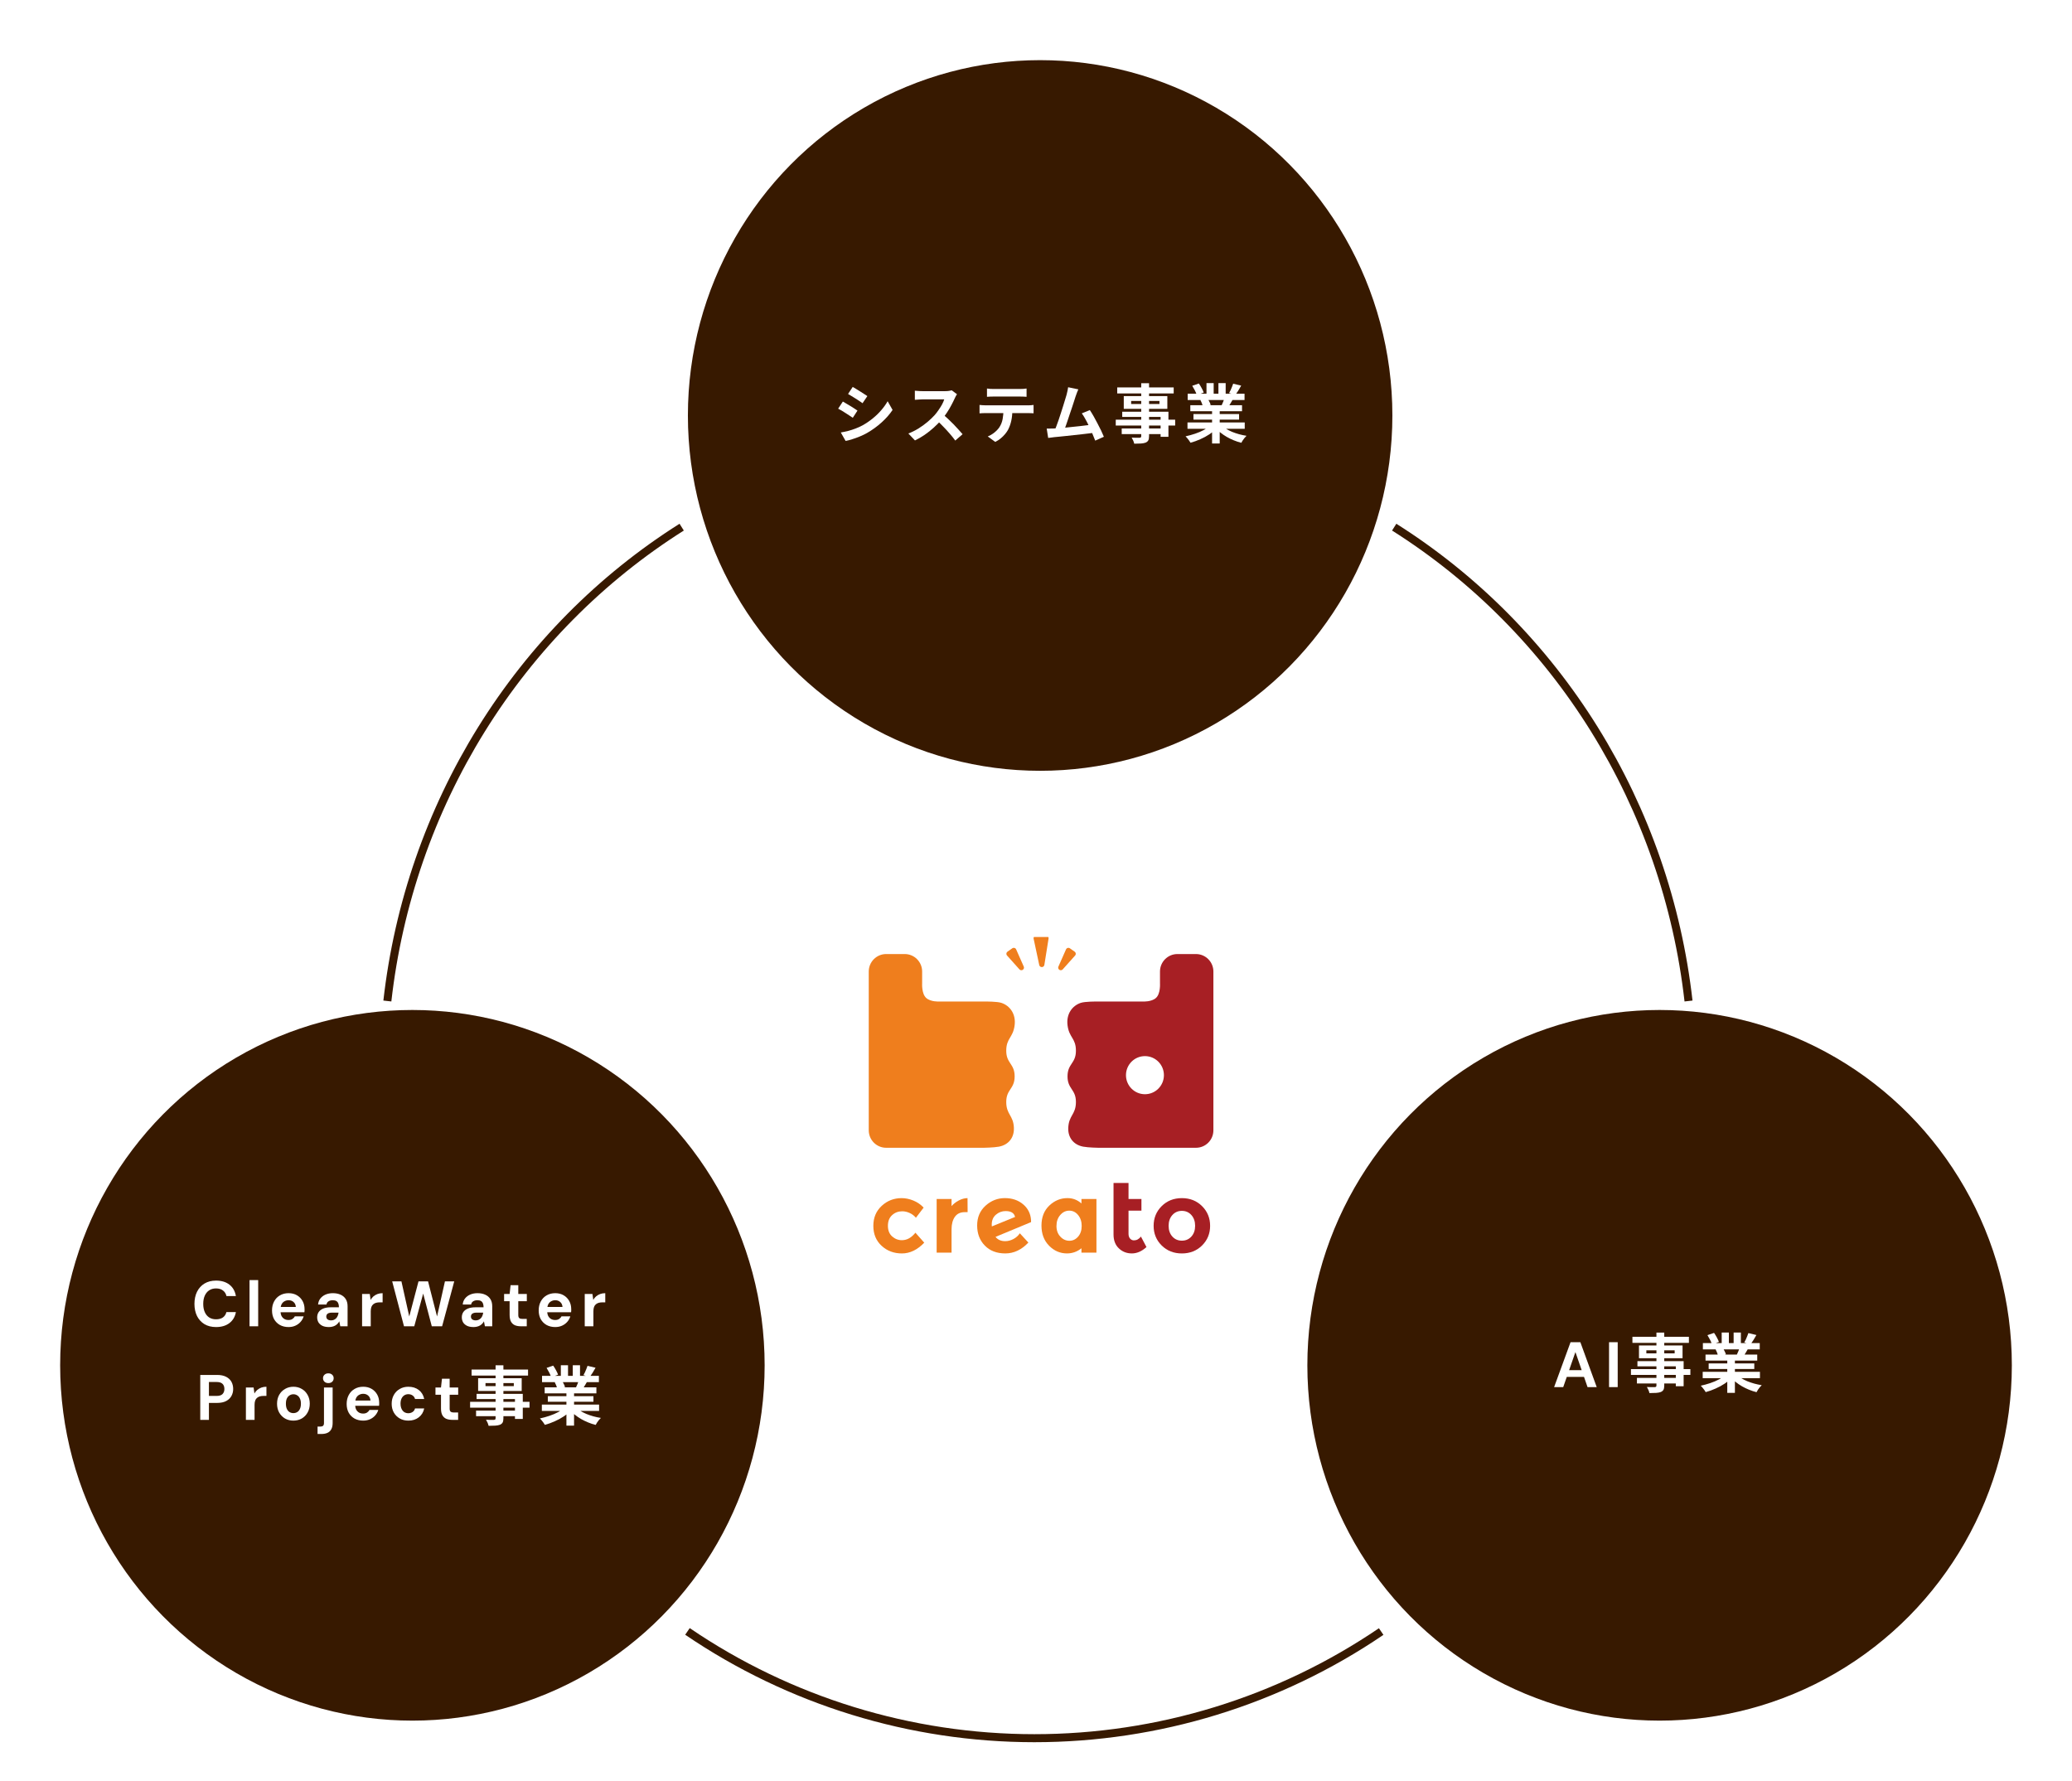 <svg width="620" height="533" viewBox="0 0 620 533" fill="none" xmlns="http://www.w3.org/2000/svg">
<ellipse cx="311.708" cy="327.75" rx="123.591" ry="124.678" fill="white"/>
<g clip-path="url(#clip0_1422_439)">
<path d="M303.39 337.535C303.249 333.712 301.096 333.576 301.096 329.752C301.096 325.928 303.61 325.923 303.61 322.094C303.61 318.264 301.096 318.264 301.096 314.441C301.096 310.617 303.141 310.583 303.61 306.777C304.022 303.464 302.237 300.968 299.661 300.105C298.351 299.668 294.933 299.702 294.933 299.702H280.975C280.975 299.702 278.506 299.833 277.161 298.647C275.732 297.388 275.93 294.279 275.93 294.279V290.722C275.93 287.835 273.597 285.492 270.722 285.492H265.163C262.288 285.492 259.955 287.829 259.955 290.722V338.233C259.955 341.126 262.288 343.463 265.163 343.463H294.397C294.397 343.463 297.334 343.418 298.904 343.129C301.808 342.59 303.491 340.406 303.384 337.535H303.39Z" fill="#EF7E1D"/>
<path d="M319.653 337.535C319.794 333.712 321.946 333.576 321.946 329.752C321.946 325.928 319.432 325.923 319.432 322.094C319.432 318.264 321.946 318.264 321.946 314.441C321.946 310.617 319.907 310.583 319.432 306.777C319.026 303.464 320.805 300.968 323.381 300.105C324.686 299.668 328.104 299.702 328.104 299.702H342.062C342.062 299.702 344.531 299.833 345.875 298.647C347.305 297.388 347.101 294.279 347.101 294.279V290.722C347.101 287.835 349.434 285.492 352.31 285.492H357.868C360.744 285.492 363.082 287.835 363.082 290.722V338.233C363.082 341.126 360.749 343.463 357.868 343.463H328.64C328.64 343.463 325.703 343.418 324.132 343.129C321.234 342.59 319.545 340.406 319.653 337.535Z" fill="#A71F24"/>
<path d="M348.276 321.766C348.292 318.617 345.763 316.051 342.628 316.035C339.492 316.02 336.938 318.559 336.922 321.708C336.906 324.857 339.435 327.422 342.57 327.438C345.706 327.454 348.26 324.914 348.276 321.766Z" fill="white"/>
<path d="M269.908 371.113C271.394 371.113 272.732 370.37 273.919 368.878L276.562 371.862C274.501 374.012 272.275 375.084 269.88 375.084C267.485 375.084 265.457 374.324 263.807 372.804C262.152 371.283 261.327 369.292 261.327 366.836C261.327 364.38 262.163 362.383 263.835 360.84C265.507 359.297 267.496 358.531 269.789 358.531C270.936 358.531 272.1 358.769 273.28 359.246C274.455 359.722 275.495 360.431 276.382 361.362L274.066 364.402C273.552 363.784 272.925 363.307 272.179 362.973C271.439 362.632 270.699 362.468 269.964 362.468C268.795 362.468 267.79 362.848 266.948 363.614C266.106 364.38 265.688 365.446 265.688 366.808C265.688 368.169 266.106 369.23 266.948 369.984C267.79 370.739 268.773 371.119 269.902 371.119L269.908 371.113Z" fill="#EF7E1D"/>
<path d="M288.68 362.729C287.352 362.729 286.364 363.2 285.708 364.147C285.053 365.094 284.731 366.337 284.731 367.891V374.84H280.274V358.792H284.731V360.908C285.307 360.25 286.025 359.694 286.883 359.24C287.742 358.78 288.623 358.542 289.51 358.525L289.538 362.729H288.674H288.68Z" fill="#EF7E1D"/>
<path d="M300.769 371.408C301.622 371.408 302.446 371.193 303.248 370.767C304.051 370.342 304.689 369.769 305.163 369.054L307.717 371.828C305.678 373.995 303.373 375.079 300.814 375.079C298.255 375.079 296.204 374.296 294.679 372.724C293.154 371.153 292.391 369.15 292.391 366.717C292.391 364.283 293.227 362.309 294.899 360.794C296.571 359.285 298.498 358.525 300.678 358.525C302.859 358.525 304.678 359.143 306.141 360.374C307.604 361.605 308.4 363.2 308.519 365.145V365.713L297.888 370.126C298.56 370.983 299.52 371.408 300.769 371.408ZM300.915 362.405C299.825 362.405 298.859 362.763 298.018 363.478C297.176 364.192 296.758 365.185 296.758 366.461C296.758 366.7 296.769 366.881 296.786 367L303.734 364.164C303.474 362.99 302.537 362.405 300.91 362.405H300.915Z" fill="#EF7E1D"/>
<path d="M313.925 372.781C312.4 371.249 311.637 369.236 311.637 366.739C311.637 364.243 312.417 362.252 313.982 360.76C315.546 359.268 317.36 358.525 319.416 358.525C321.02 358.525 322.415 359.064 323.602 360.136V358.792H328.087V374.84H323.602V373.53C322.336 374.562 320.89 375.079 319.263 375.079C317.224 375.079 315.439 374.313 313.919 372.781H313.925ZM316.123 366.847C316.123 368.158 316.507 369.23 317.281 370.052C318.054 370.881 318.953 371.289 319.986 371.289C321.02 371.289 321.89 370.875 322.602 370.052C323.314 369.23 323.67 368.163 323.67 366.859C323.67 365.554 323.314 364.47 322.602 363.591C321.89 362.717 321.009 362.281 319.958 362.281C318.907 362.281 318.009 362.712 317.258 363.58C316.507 364.442 316.128 365.531 316.128 366.847H316.123Z" fill="#EF7E1D"/>
<path d="M337.685 353.992V358.792H341.548V362.281H337.685V369.201C337.685 369.82 337.843 370.302 338.159 370.648C338.475 370.994 338.854 371.17 339.289 371.17C340.119 371.17 340.825 370.79 341.396 370.035L343.057 373.167C341.673 374.438 340.21 375.079 338.679 375.079C337.148 375.079 335.849 374.574 334.787 373.558C333.725 372.543 333.199 371.164 333.199 369.411V353.992H337.685Z" fill="#A71F24"/>
<path d="M362.1 366.819C362.1 369.145 361.297 371.102 359.693 372.696C358.089 374.284 356.072 375.084 353.649 375.084C351.225 375.084 349.209 374.29 347.604 372.696C346 371.108 345.198 369.145 345.198 366.819C345.198 364.493 346 362.53 347.604 360.93C349.209 359.331 351.225 358.531 353.649 358.531C356.072 358.531 358.089 359.331 359.693 360.93C361.297 362.53 362.1 364.493 362.1 366.819ZM349.683 366.819C349.683 368.129 350.056 369.202 350.796 370.024C351.536 370.847 352.491 371.261 353.649 371.261C354.807 371.261 355.756 370.847 356.501 370.024C357.241 369.202 357.614 368.129 357.614 366.819C357.614 365.508 357.241 364.431 356.501 363.597C355.761 362.763 354.807 362.343 353.649 362.343C352.491 362.343 351.542 362.763 350.796 363.597C350.056 364.431 349.683 365.508 349.683 366.819Z" fill="#A71F24"/>
<path d="M305.621 289.554L303.35 284.414L301.92 285.418L305.621 289.554Z" fill="#EF7E1D" stroke="#EF7E1D" stroke-width="1.56" stroke-linecap="round" stroke-linejoin="round"/>
<path d="M317.422 289.554L319.693 284.414L321.116 285.418L317.422 289.554Z" fill="#EF7E1D" stroke="#EF7E1D" stroke-width="1.56" stroke-linecap="round" stroke-linejoin="round"/>
<path d="M311.733 288.612L310.056 280.755L312.987 280.749L311.733 288.612Z" fill="#EF7E1D" stroke="#EF7E1D" stroke-width="1.56" stroke-linecap="round" stroke-linejoin="round"/>
</g>
<g filter="url(#filter0_d_1422_439)">
<ellipse cx="123.401" cy="408.559" rx="105.401" ry="106.328" fill="#371900"/>
</g>
<path d="M162.135 420.312H179.263V422.213H162.135V420.312ZM162.193 411.71H179.205V413.591H162.193V411.71ZM162.98 415.147H178.456V416.952H162.98V415.147ZM163.921 417.796H177.573V419.467H163.921V417.796ZM169.489 416.049H171.774V426.61H169.489V416.049ZM167.819 408.541H169.969V412.612H167.819V408.541ZM171.39 408.541H173.56V412.478H171.39V408.541ZM169.067 421.157L170.891 421.982C170.289 422.648 169.56 423.269 168.702 423.845C167.857 424.408 166.948 424.901 165.975 425.323C165.003 425.759 164.023 426.111 163.038 426.379C162.935 426.187 162.794 425.97 162.615 425.727C162.449 425.496 162.27 425.266 162.078 425.035C161.898 424.805 161.725 424.613 161.559 424.459C162.519 424.255 163.473 423.992 164.42 423.672C165.38 423.352 166.263 422.974 167.07 422.539C167.876 422.104 168.542 421.643 169.067 421.157ZM172.235 421.099C172.632 421.483 173.106 421.848 173.656 422.194C174.206 422.526 174.808 422.834 175.461 423.115C176.127 423.384 176.824 423.621 177.554 423.826C178.296 424.031 179.045 424.191 179.801 424.306C179.621 424.485 179.429 424.69 179.224 424.92C179.032 425.163 178.847 425.413 178.668 425.669C178.501 425.938 178.36 426.181 178.245 426.399C177.477 426.207 176.722 425.957 175.979 425.65C175.25 425.355 174.552 425.016 173.886 424.632C173.221 424.248 172.594 423.819 172.005 423.346C171.416 422.872 170.897 422.366 170.449 421.829L172.235 421.099ZM175.807 408.714L178.207 409.29C177.912 409.815 177.612 410.327 177.304 410.826C176.997 411.313 176.715 411.729 176.459 412.074L174.578 411.498C174.731 411.242 174.885 410.954 175.039 410.634C175.192 410.301 175.333 409.969 175.461 409.636C175.602 409.29 175.717 408.983 175.807 408.714ZM173.272 412.823L175.711 413.399C175.442 413.847 175.186 414.283 174.943 414.705C174.699 415.115 174.482 415.467 174.29 415.761L172.331 415.223C172.498 414.865 172.67 414.468 172.85 414.033C173.029 413.585 173.17 413.182 173.272 412.823ZM163.556 409.329L165.534 408.656C165.815 409.053 166.097 409.514 166.379 410.039C166.66 410.551 166.865 410.993 166.993 411.364L164.919 412.132C164.817 411.748 164.631 411.294 164.363 410.769C164.094 410.244 163.825 409.764 163.556 409.329ZM165.995 413.63L168.241 413.265C168.408 413.534 168.568 413.841 168.721 414.187C168.888 414.519 169.009 414.814 169.086 415.07L166.743 415.473C166.679 415.23 166.577 414.929 166.436 414.571C166.295 414.212 166.148 413.899 165.995 413.63Z" fill="white"/>
<path d="M148.291 408.56H150.633V424.402C150.633 424.965 150.556 425.387 150.403 425.669C150.249 425.951 149.987 426.175 149.616 426.341C149.244 426.482 148.784 426.572 148.233 426.61C147.695 426.648 147.017 426.668 146.198 426.668C146.147 426.399 146.044 426.085 145.891 425.727C145.737 425.381 145.583 425.087 145.43 424.843C145.75 424.856 146.07 424.869 146.39 424.882C146.71 424.882 146.998 424.882 147.254 424.882C147.523 424.882 147.708 424.882 147.811 424.882C147.99 424.869 148.112 424.831 148.176 424.767C148.252 424.703 148.291 424.581 148.291 424.402V408.56ZM141.109 409.828H158.007V411.633H141.109V409.828ZM145.276 413.879V414.782H153.744V413.879H145.276ZM143.068 412.42H156.106V416.241H143.068V412.42ZM142.607 417.105H156.432V424.613H154.09V418.66H142.607V417.105ZM140.668 419.486H158.448V421.233H140.668V419.486ZM142.453 422.117H155.357V423.787H142.453V422.117Z" fill="white"/>
<path d="M135.337 424.882C134.658 424.882 134.063 424.779 133.551 424.575C133.052 424.357 132.662 424.005 132.38 423.518C132.098 423.019 131.957 422.341 131.957 421.483V417.374H130.306V415.204H131.957L132.246 412.574H134.55V415.204H137.103V417.374H134.55V421.522C134.55 421.957 134.646 422.258 134.838 422.424C135.03 422.59 135.356 422.674 135.817 422.674H137.084V424.882H135.337Z" fill="white"/>
<path d="M122.192 425.112C121.219 425.112 120.355 424.895 119.6 424.459C118.845 424.024 118.256 423.429 117.834 422.674C117.411 421.918 117.2 421.054 117.2 420.081C117.2 419.083 117.411 418.206 117.834 417.451C118.256 416.683 118.845 416.081 119.6 415.646C120.355 415.198 121.219 414.974 122.192 414.974C123.434 414.974 124.477 415.3 125.322 415.953C126.167 416.606 126.705 417.502 126.935 418.641H124.189C124.074 418.193 123.831 417.841 123.46 417.585C123.101 417.329 122.672 417.201 122.173 417.201C121.725 417.201 121.322 417.316 120.963 417.547C120.618 417.764 120.343 418.091 120.138 418.526C119.946 418.949 119.85 419.454 119.85 420.043C119.85 420.491 119.907 420.894 120.023 421.253C120.138 421.598 120.298 421.899 120.503 422.155C120.707 422.398 120.951 422.584 121.232 422.712C121.527 422.84 121.84 422.904 122.173 422.904C122.506 422.904 122.807 422.846 123.076 422.731C123.357 422.616 123.594 422.456 123.786 422.251C123.978 422.034 124.112 421.771 124.189 421.464H126.935C126.705 422.578 126.161 423.467 125.303 424.133C124.458 424.786 123.421 425.112 122.192 425.112Z" fill="white"/>
<path d="M108.683 425.112C107.71 425.112 106.846 424.907 106.091 424.498C105.348 424.075 104.766 423.493 104.343 422.75C103.934 421.995 103.729 421.125 103.729 420.139C103.729 419.128 103.934 418.238 104.343 417.47C104.753 416.689 105.329 416.081 106.072 415.646C106.827 415.198 107.697 414.974 108.683 414.974C109.643 414.974 110.482 415.185 111.198 415.607C111.915 416.03 112.472 416.6 112.869 417.316C113.266 418.033 113.464 418.846 113.464 419.755C113.464 419.883 113.464 420.03 113.464 420.197C113.464 420.35 113.451 420.51 113.426 420.677H105.572V419.102H110.853C110.814 418.475 110.59 417.982 110.181 417.624C109.784 417.265 109.285 417.086 108.683 417.086C108.248 417.086 107.845 417.188 107.473 417.393C107.102 417.585 106.808 417.886 106.59 418.296C106.385 418.705 106.283 419.224 106.283 419.851V420.408C106.283 420.933 106.379 421.394 106.571 421.79C106.776 422.174 107.057 422.475 107.416 422.693C107.774 422.898 108.19 423 108.664 423C109.137 423 109.528 422.898 109.835 422.693C110.155 422.488 110.392 422.226 110.546 421.906H113.195C113.016 422.507 112.715 423.051 112.293 423.538C111.87 424.024 111.352 424.408 110.738 424.69C110.123 424.971 109.438 425.112 108.683 425.112Z" fill="white"/>
<path d="M95.023 429.106V426.898H95.81C96.22 426.898 96.508 426.815 96.674 426.648C96.853 426.482 96.943 426.213 96.943 425.842V415.204H99.535V425.823C99.535 426.616 99.394 427.25 99.113 427.724C98.844 428.21 98.46 428.562 97.96 428.78C97.461 428.997 96.872 429.106 96.194 429.106H95.023ZM98.249 413.879C97.775 413.879 97.391 413.745 97.097 413.476C96.802 413.194 96.655 412.842 96.655 412.42C96.655 411.998 96.802 411.652 97.097 411.383C97.391 411.101 97.775 410.961 98.249 410.961C98.722 410.961 99.106 411.101 99.401 411.383C99.695 411.652 99.842 411.998 99.842 412.42C99.842 412.842 99.695 413.194 99.401 413.476C99.106 413.745 98.722 413.879 98.249 413.879Z" fill="white"/>
<path d="M87.777 425.112C86.855 425.112 86.023 424.901 85.281 424.479C84.551 424.043 83.969 423.448 83.534 422.693C83.111 421.925 82.9 421.048 82.9 420.062C82.9 419.051 83.111 418.168 83.534 417.412C83.969 416.644 84.558 416.049 85.3 415.627C86.043 415.191 86.875 414.974 87.796 414.974C88.731 414.974 89.563 415.191 90.293 415.627C91.035 416.049 91.617 416.644 92.04 417.412C92.475 418.168 92.693 419.045 92.693 420.043C92.693 421.041 92.475 421.925 92.04 422.693C91.617 423.448 91.035 424.043 90.293 424.479C89.55 424.901 88.712 425.112 87.777 425.112ZM87.777 422.866C88.212 422.866 88.596 422.763 88.929 422.558C89.275 422.354 89.544 422.04 89.736 421.618C89.941 421.195 90.043 420.67 90.043 420.043C90.043 419.416 89.941 418.897 89.736 418.488C89.544 418.065 89.275 417.752 88.929 417.547C88.596 417.329 88.219 417.22 87.796 417.22C87.387 417.22 87.009 417.329 86.663 417.547C86.318 417.752 86.043 418.065 85.838 418.488C85.646 418.897 85.55 419.416 85.55 420.043C85.55 420.67 85.646 421.195 85.838 421.618C86.043 422.04 86.311 422.354 86.644 422.558C86.99 422.763 87.368 422.866 87.777 422.866Z" fill="white"/>
<path d="M73.58 424.882V415.204H75.884L76.134 416.99C76.364 416.568 76.652 416.209 76.998 415.915C77.356 415.62 77.76 415.39 78.208 415.223C78.668 415.057 79.174 414.974 79.725 414.974V417.72H78.841C78.457 417.72 78.099 417.764 77.766 417.854C77.446 417.944 77.164 418.091 76.921 418.296C76.678 418.488 76.492 418.756 76.364 419.102C76.236 419.448 76.172 419.883 76.172 420.408V424.882H73.58Z" fill="white"/>
<path d="M59.923 424.882V411.441H64.954C66.042 411.441 66.944 411.626 67.661 411.998C68.378 412.369 68.909 412.868 69.255 413.495C69.6 414.123 69.773 414.839 69.773 415.646C69.773 416.388 69.607 417.073 69.274 417.7C68.941 418.328 68.416 418.84 67.7 419.237C66.983 419.621 66.067 419.813 64.954 419.813H62.515V424.882H59.923ZM62.515 417.72H64.8C65.632 417.72 66.227 417.534 66.586 417.163C66.957 416.779 67.143 416.273 67.143 415.646C67.143 414.98 66.957 414.468 66.586 414.11C66.227 413.739 65.632 413.553 64.8 413.553H62.515V417.72Z" fill="white"/>
<path d="M174.969 396.882V387.204H177.273L177.523 388.99C177.753 388.568 178.041 388.209 178.387 387.915C178.746 387.62 179.149 387.39 179.597 387.223C180.058 387.057 180.563 386.974 181.114 386.974V389.72H180.23C179.846 389.72 179.488 389.764 179.155 389.854C178.835 389.944 178.554 390.091 178.31 390.296C178.067 390.488 177.881 390.756 177.753 391.102C177.625 391.448 177.561 391.883 177.561 392.408V396.882H174.969Z" fill="white"/>
<path d="M166.145 397.112C165.172 397.112 164.308 396.907 163.553 396.498C162.81 396.075 162.228 395.493 161.805 394.75C161.396 393.995 161.191 393.125 161.191 392.139C161.191 391.128 161.396 390.238 161.805 389.47C162.215 388.689 162.791 388.081 163.534 387.646C164.289 387.198 165.159 386.974 166.145 386.974C167.105 386.974 167.943 387.185 168.66 387.607C169.377 388.03 169.934 388.6 170.331 389.316C170.728 390.033 170.926 390.846 170.926 391.755C170.926 391.883 170.926 392.03 170.926 392.197C170.926 392.35 170.913 392.51 170.888 392.677H163.034V391.102H168.315C168.276 390.475 168.052 389.982 167.643 389.624C167.246 389.265 166.747 389.086 166.145 389.086C165.71 389.086 165.306 389.188 164.935 389.393C164.564 389.585 164.27 389.886 164.052 390.296C163.847 390.705 163.745 391.224 163.745 391.851V392.408C163.745 392.933 163.841 393.394 164.033 393.79C164.238 394.174 164.519 394.475 164.878 394.693C165.236 394.898 165.652 395 166.126 395C166.599 395 166.99 394.898 167.297 394.693C167.617 394.488 167.854 394.226 168.007 393.906H170.657C170.478 394.507 170.177 395.051 169.755 395.538C169.332 396.024 168.814 396.408 168.199 396.69C167.585 396.971 166.9 397.112 166.145 397.112Z" fill="white"/>
<path d="M155.874 396.882C155.195 396.882 154.6 396.779 154.088 396.575C153.589 396.357 153.198 396.005 152.917 395.518C152.635 395.019 152.494 394.341 152.494 393.483V389.374H150.843V387.204H152.494L152.782 384.574H155.086V387.204H157.64V389.374H155.086V393.522C155.086 393.957 155.182 394.258 155.374 394.424C155.566 394.59 155.893 394.674 156.354 394.674H157.621V396.882H155.874Z" fill="white"/>
<path d="M141.721 397.112C140.914 397.112 140.248 396.984 139.724 396.728C139.199 396.459 138.808 396.107 138.552 395.672C138.309 395.224 138.188 394.731 138.188 394.194C138.188 393.605 138.335 393.086 138.629 392.638C138.936 392.19 139.391 391.838 139.992 391.582C140.607 391.326 141.375 391.198 142.297 391.198H144.697C144.697 390.724 144.633 390.334 144.505 390.027C144.377 389.707 144.178 389.47 143.91 389.316C143.641 389.163 143.282 389.086 142.834 389.086C142.348 389.086 141.932 389.195 141.586 389.412C141.253 389.617 141.049 389.937 140.972 390.372H138.456C138.52 389.681 138.744 389.086 139.128 388.587C139.525 388.075 140.044 387.678 140.684 387.396C141.337 387.115 142.06 386.974 142.853 386.974C143.762 386.974 144.55 387.127 145.215 387.435C145.881 387.742 146.393 388.183 146.751 388.76C147.11 389.336 147.289 390.046 147.289 390.891V396.882H145.1L144.812 395.403C144.671 395.659 144.505 395.89 144.313 396.095C144.121 396.299 143.897 396.479 143.641 396.632C143.385 396.786 143.097 396.901 142.777 396.978C142.457 397.067 142.105 397.112 141.721 397.112ZM142.335 395.115C142.668 395.115 142.962 395.058 143.218 394.942C143.487 394.814 143.718 394.648 143.91 394.443C144.102 394.226 144.249 393.982 144.351 393.714C144.466 393.432 144.543 393.131 144.582 392.811V392.792H142.604C142.207 392.792 141.881 392.843 141.625 392.945C141.381 393.035 141.202 393.169 141.087 393.349C140.972 393.528 140.914 393.733 140.914 393.963C140.914 394.219 140.972 394.43 141.087 394.597C141.202 394.763 141.369 394.891 141.586 394.981C141.804 395.07 142.053 395.115 142.335 395.115Z" fill="white"/>
<path d="M120.887 396.882L117.354 383.441H120.119L122.462 393.944L125.227 383.441H128.088L130.776 393.944L133.138 383.441H135.922L132.293 396.882H129.202L126.629 387.089L123.96 396.882H120.887Z" fill="white"/>
<path d="M108.345 396.882V387.204H110.649L110.899 388.99C111.129 388.568 111.417 388.209 111.763 387.915C112.122 387.62 112.525 387.39 112.973 387.223C113.434 387.057 113.939 386.974 114.49 386.974V389.72H113.606C113.222 389.72 112.864 389.764 112.531 389.854C112.211 389.944 111.929 390.091 111.686 390.296C111.443 390.488 111.257 390.756 111.129 391.102C111.001 391.448 110.937 391.883 110.937 392.408V396.882H108.345Z" fill="white"/>
<path d="M98.439 397.112C97.632 397.112 96.966 396.984 96.442 396.728C95.917 396.459 95.526 396.107 95.27 395.672C95.027 395.224 94.906 394.731 94.906 394.194C94.906 393.605 95.053 393.086 95.347 392.638C95.654 392.19 96.109 391.838 96.71 391.582C97.325 391.326 98.093 391.198 99.015 391.198H101.415C101.415 390.724 101.351 390.334 101.223 390.027C101.095 389.707 100.896 389.47 100.628 389.316C100.359 389.163 100 389.086 99.552 389.086C99.066 389.086 98.65 389.195 98.304 389.412C97.971 389.617 97.766 389.937 97.69 390.372H95.174C95.238 389.681 95.462 389.086 95.846 388.587C96.243 388.075 96.762 387.678 97.402 387.396C98.055 387.115 98.778 386.974 99.572 386.974C100.48 386.974 101.268 387.127 101.933 387.435C102.599 387.742 103.111 388.183 103.469 388.76C103.828 389.336 104.007 390.046 104.007 390.891V396.882H101.818L101.53 395.403C101.389 395.659 101.223 395.89 101.031 396.095C100.839 396.299 100.615 396.479 100.359 396.632C100.103 396.786 99.815 396.901 99.495 396.978C99.175 397.067 98.823 397.112 98.439 397.112ZM99.053 395.115C99.386 395.115 99.68 395.058 99.936 394.942C100.205 394.814 100.436 394.648 100.628 394.443C100.82 394.226 100.967 393.982 101.069 393.714C101.184 393.432 101.261 393.131 101.3 392.811V392.792H99.322C98.925 392.792 98.599 392.843 98.343 392.945C98.099 393.035 97.92 393.169 97.805 393.349C97.69 393.528 97.632 393.733 97.632 393.963C97.632 394.219 97.69 394.43 97.805 394.597C97.92 394.763 98.087 394.891 98.304 394.981C98.522 395.07 98.771 395.115 99.053 395.115Z" fill="white"/>
<path d="M86.35 397.112C85.377 397.112 84.513 396.907 83.758 396.498C83.015 396.075 82.433 395.493 82.01 394.75C81.601 393.995 81.396 393.125 81.396 392.139C81.396 391.128 81.601 390.238 82.01 389.47C82.42 388.689 82.996 388.081 83.739 387.646C84.494 387.198 85.364 386.974 86.35 386.974C87.31 386.974 88.148 387.185 88.865 387.607C89.582 388.03 90.139 388.6 90.536 389.316C90.933 390.033 91.131 390.846 91.131 391.755C91.131 391.883 91.131 392.03 91.131 392.197C91.131 392.35 91.118 392.51 91.093 392.677H83.239V391.102H88.52C88.481 390.475 88.257 389.982 87.848 389.624C87.451 389.265 86.952 389.086 86.35 389.086C85.915 389.086 85.511 389.188 85.14 389.393C84.769 389.585 84.475 389.886 84.257 390.296C84.052 390.705 83.95 391.224 83.95 391.851V392.408C83.95 392.933 84.046 393.394 84.238 393.79C84.443 394.174 84.724 394.475 85.083 394.693C85.441 394.898 85.857 395 86.331 395C86.804 395 87.195 394.898 87.502 394.693C87.822 394.488 88.059 394.226 88.213 393.906H90.862C90.683 394.507 90.382 395.051 89.96 395.538C89.537 396.024 89.019 396.408 88.404 396.69C87.79 396.971 87.105 397.112 86.35 397.112Z" fill="white"/>
<path d="M74.664 396.882V383.057H77.256V396.882H74.664Z" fill="white"/>
<path d="M64.654 397.112C63.31 397.112 62.152 396.824 61.179 396.248C60.219 395.659 59.477 394.846 58.952 393.81C58.44 392.76 58.184 391.55 58.184 390.18C58.184 388.811 58.44 387.601 58.952 386.551C59.477 385.502 60.219 384.682 61.179 384.094C62.152 383.505 63.31 383.21 64.654 383.21C66.28 383.21 67.612 383.614 68.648 384.42C69.685 385.226 70.332 386.366 70.588 387.838H67.765C67.599 387.121 67.247 386.564 66.709 386.167C66.184 385.758 65.493 385.553 64.635 385.553C63.842 385.553 63.157 385.745 62.581 386.129C62.017 386.5 61.582 387.031 61.275 387.723C60.968 388.401 60.814 389.22 60.814 390.18C60.814 391.128 60.968 391.947 61.275 392.638C61.582 393.329 62.017 393.861 62.581 394.232C63.157 394.603 63.842 394.789 64.635 394.789C65.493 394.789 66.184 394.603 66.709 394.232C67.234 393.848 67.579 393.317 67.746 392.638H70.588C70.332 394.034 69.685 395.128 68.648 395.922C67.612 396.715 66.28 397.112 64.654 397.112Z" fill="white"/>
<g filter="url(#filter1_d_1422_439)">
<ellipse cx="311.238" cy="124.328" rx="105.401" ry="106.328" fill="#371900"/>
</g>
<path d="M355.33 126.419H372.458V128.32H355.33V126.419ZM355.388 117.817H372.401V119.699H355.388V117.817ZM356.175 121.254H371.652V123.059H356.175V121.254ZM357.116 123.904H370.768V125.574H357.116V123.904ZM362.685 122.156H364.97V132.717H362.685V122.156ZM361.014 114.649H363.165V118.719H361.014V114.649ZM364.586 114.649H366.755V118.585H364.586V114.649ZM362.262 127.264L364.086 128.09C363.485 128.755 362.755 129.376 361.897 129.952C361.052 130.515 360.144 131.008 359.171 131.431C358.198 131.866 357.219 132.218 356.233 132.487C356.131 132.295 355.99 132.077 355.81 131.834C355.644 131.604 355.465 131.373 355.273 131.143C355.094 130.912 354.921 130.72 354.754 130.567C355.714 130.362 356.668 130.099 357.615 129.779C358.576 129.459 359.459 129.082 360.265 128.647C361.072 128.211 361.737 127.75 362.262 127.264ZM365.43 127.206C365.827 127.59 366.301 127.955 366.851 128.301C367.402 128.634 368.003 128.941 368.656 129.223C369.322 129.491 370.02 129.728 370.749 129.933C371.492 130.138 372.241 130.298 372.996 130.413C372.817 130.592 372.625 130.797 372.42 131.028C372.228 131.271 372.042 131.52 371.863 131.776C371.697 132.045 371.556 132.288 371.441 132.506C370.672 132.314 369.917 132.064 369.175 131.757C368.445 131.463 367.747 131.124 367.082 130.739C366.416 130.355 365.789 129.927 365.2 129.453C364.611 128.979 364.093 128.474 363.645 127.936L365.43 127.206ZM369.002 114.821L371.402 115.397C371.108 115.922 370.807 116.434 370.5 116.934C370.192 117.42 369.911 117.836 369.655 118.182L367.773 117.606C367.927 117.35 368.08 117.062 368.234 116.742C368.387 116.409 368.528 116.076 368.656 115.743C368.797 115.397 368.912 115.09 369.002 114.821ZM366.467 118.931L368.906 119.507C368.637 119.955 368.381 120.39 368.138 120.812C367.895 121.222 367.677 121.574 367.485 121.868L365.526 121.331C365.693 120.972 365.866 120.575 366.045 120.14C366.224 119.692 366.365 119.289 366.467 118.931ZM356.751 115.436L358.729 114.764C359.011 115.161 359.292 115.621 359.574 116.146C359.856 116.658 360.06 117.1 360.188 117.471L358.115 118.239C358.012 117.855 357.827 117.401 357.558 116.876C357.289 116.351 357.02 115.871 356.751 115.436ZM359.19 119.737L361.437 119.372C361.603 119.641 361.763 119.948 361.917 120.294C362.083 120.627 362.205 120.921 362.281 121.177L359.939 121.58C359.875 121.337 359.772 121.036 359.632 120.678C359.491 120.319 359.344 120.006 359.19 119.737Z" fill="white"/>
<path d="M341.486 114.668H343.829V130.509C343.829 131.072 343.752 131.495 343.598 131.776C343.445 132.058 343.182 132.282 342.811 132.448C342.44 132.589 341.979 132.679 341.429 132.717C340.891 132.756 340.213 132.775 339.393 132.775C339.342 132.506 339.24 132.192 339.086 131.834C338.932 131.488 338.779 131.194 338.625 130.951C338.945 130.963 339.265 130.976 339.585 130.989C339.905 130.989 340.193 130.989 340.449 130.989C340.718 130.989 340.904 130.989 341.006 130.989C341.185 130.976 341.307 130.938 341.371 130.874C341.448 130.81 341.486 130.688 341.486 130.509V114.668ZM334.305 115.935H351.202V117.74H334.305V115.935ZM338.472 119.987V120.889H346.94V119.987H338.472ZM336.263 118.527H349.301V122.348H336.263V118.527ZM335.803 123.212H349.628V130.72H347.285V124.768H335.803V123.212ZM333.863 125.593H351.644V127.341H333.863V125.593ZM335.649 128.224H348.552V129.895H335.649V128.224Z" fill="white"/>
<path d="M322.668 116.511C322.54 116.793 322.406 117.113 322.265 117.471C322.124 117.817 321.984 118.207 321.843 118.643C321.728 119.001 321.58 119.462 321.401 120.025C321.222 120.575 321.024 121.184 320.806 121.849C320.588 122.502 320.358 123.18 320.115 123.885C319.884 124.576 319.66 125.248 319.443 125.901C319.225 126.554 319.02 127.149 318.828 127.686C318.636 128.211 318.47 128.64 318.329 128.973L315.487 129.069C315.666 128.659 315.865 128.16 316.082 127.571C316.3 126.982 316.53 126.342 316.774 125.651C317.017 124.947 317.254 124.23 317.484 123.501C317.727 122.771 317.951 122.067 318.156 121.388C318.374 120.71 318.566 120.083 318.732 119.507C318.911 118.931 319.052 118.463 319.155 118.105C319.283 117.606 319.379 117.196 319.443 116.876C319.519 116.543 319.577 116.21 319.615 115.878L322.668 116.511ZM326.106 122.713C326.451 123.225 326.822 123.827 327.219 124.518C327.616 125.209 328.007 125.933 328.391 126.688C328.787 127.43 329.152 128.147 329.485 128.839C329.818 129.53 330.093 130.151 330.311 130.701L327.718 131.853C327.501 131.264 327.232 130.599 326.912 129.856C326.605 129.114 326.266 128.358 325.894 127.59C325.536 126.822 325.165 126.099 324.781 125.421C324.409 124.729 324.051 124.153 323.705 123.693L326.106 122.713ZM315.314 128.224C315.75 128.198 316.274 128.166 316.889 128.128C317.516 128.077 318.188 128.019 318.905 127.955C319.622 127.878 320.352 127.802 321.094 127.725C321.849 127.648 322.585 127.571 323.302 127.494C324.032 127.405 324.71 127.322 325.338 127.245C325.965 127.168 326.496 127.098 326.931 127.034L327.507 129.491C327.034 129.555 326.464 129.626 325.798 129.703C325.145 129.779 324.441 129.863 323.686 129.952C322.931 130.029 322.163 130.112 321.382 130.202C320.601 130.291 319.839 130.375 319.097 130.451C318.355 130.528 317.67 130.599 317.042 130.663C316.415 130.714 315.884 130.765 315.449 130.816C315.206 130.842 314.917 130.88 314.585 130.931C314.265 130.97 313.951 131.008 313.644 131.047L313.202 128.243C313.522 128.243 313.874 128.243 314.258 128.243C314.655 128.243 315.007 128.237 315.314 128.224Z" fill="white"/>
<path d="M295.331 116.262C295.651 116.313 295.997 116.351 296.368 116.377C296.739 116.39 297.078 116.396 297.385 116.396C297.629 116.396 298.013 116.396 298.538 116.396C299.062 116.396 299.651 116.396 300.304 116.396C300.957 116.396 301.61 116.396 302.263 116.396C302.915 116.396 303.492 116.396 303.991 116.396C304.503 116.396 304.874 116.396 305.104 116.396C305.437 116.396 305.783 116.39 306.141 116.377C306.5 116.351 306.845 116.313 307.178 116.262V118.739C306.845 118.713 306.5 118.694 306.141 118.681C305.783 118.668 305.437 118.662 305.104 118.662C304.874 118.662 304.503 118.662 303.991 118.662C303.492 118.662 302.915 118.662 302.263 118.662C301.61 118.662 300.957 118.662 300.304 118.662C299.651 118.662 299.062 118.662 298.538 118.662C298.025 118.662 297.648 118.662 297.405 118.662C297.072 118.662 296.713 118.668 296.329 118.681C295.958 118.694 295.625 118.713 295.331 118.739V116.262ZM293.104 121.177C293.385 121.203 293.686 121.228 294.006 121.254C294.339 121.28 294.652 121.292 294.947 121.292C295.113 121.292 295.446 121.292 295.945 121.292C296.445 121.292 297.046 121.292 297.75 121.292C298.454 121.292 299.21 121.292 300.016 121.292C300.835 121.292 301.648 121.292 302.455 121.292C303.274 121.292 304.036 121.292 304.74 121.292C305.444 121.292 306.039 121.292 306.525 121.292C307.025 121.292 307.357 121.292 307.524 121.292C307.729 121.292 308.004 121.286 308.35 121.273C308.708 121.248 309.015 121.216 309.271 121.177V123.673C309.041 123.648 308.759 123.635 308.426 123.635C308.093 123.622 307.793 123.616 307.524 123.616C307.357 123.616 307.025 123.616 306.525 123.616C306.039 123.616 305.444 123.616 304.74 123.616C304.036 123.616 303.274 123.616 302.455 123.616C301.648 123.616 300.835 123.616 300.016 123.616C299.21 123.616 298.454 123.616 297.75 123.616C297.046 123.616 296.445 123.616 295.945 123.616C295.446 123.616 295.113 123.616 294.947 123.616C294.665 123.616 294.352 123.622 294.006 123.635C293.673 123.648 293.372 123.667 293.104 123.693V121.177ZM302.935 122.502C302.935 123.757 302.826 124.883 302.608 125.881C302.391 126.867 302.077 127.757 301.667 128.551C301.437 128.986 301.13 129.434 300.746 129.895C300.362 130.355 299.92 130.791 299.421 131.2C298.922 131.61 298.384 131.956 297.808 132.237L295.561 130.605C296.24 130.336 296.893 129.952 297.52 129.453C298.147 128.954 298.653 128.422 299.037 127.859C299.523 127.117 299.85 126.298 300.016 125.401C300.182 124.505 300.266 123.545 300.266 122.521L302.935 122.502Z" fill="white"/>
<path d="M286.364 117.97C286.287 118.086 286.172 118.265 286.018 118.508C285.877 118.751 285.769 118.975 285.692 119.18C285.423 119.782 285.09 120.454 284.693 121.196C284.309 121.939 283.868 122.688 283.368 123.443C282.882 124.185 282.364 124.883 281.813 125.536C281.096 126.342 280.303 127.142 279.432 127.936C278.574 128.717 277.666 129.44 276.705 130.106C275.758 130.759 274.785 131.322 273.787 131.796L271.809 129.722C272.846 129.325 273.851 128.826 274.824 128.224C275.797 127.622 276.699 126.97 277.531 126.266C278.363 125.561 279.08 124.877 279.682 124.211C280.104 123.725 280.501 123.206 280.872 122.656C281.256 122.105 281.595 121.561 281.89 121.024C282.184 120.473 282.402 119.967 282.543 119.507C282.415 119.507 282.184 119.507 281.851 119.507C281.519 119.507 281.128 119.507 280.68 119.507C280.245 119.507 279.784 119.507 279.298 119.507C278.811 119.507 278.344 119.507 277.896 119.507C277.461 119.507 277.077 119.507 276.744 119.507C276.411 119.507 276.174 119.507 276.033 119.507C275.765 119.507 275.483 119.519 275.189 119.545C274.894 119.558 274.613 119.577 274.344 119.603C274.088 119.615 273.889 119.628 273.748 119.641V116.914C273.94 116.927 274.177 116.946 274.459 116.972C274.741 116.998 275.022 117.017 275.304 117.03C275.598 117.042 275.841 117.049 276.033 117.049C276.2 117.049 276.462 117.049 276.821 117.049C277.179 117.049 277.589 117.049 278.05 117.049C278.51 117.049 278.984 117.049 279.47 117.049C279.97 117.049 280.443 117.049 280.891 117.049C281.352 117.049 281.749 117.049 282.082 117.049C282.415 117.049 282.658 117.049 282.812 117.049C283.234 117.049 283.618 117.023 283.964 116.972C284.322 116.921 284.597 116.863 284.789 116.799L286.364 117.97ZM282.063 123.942C282.562 124.339 283.093 124.8 283.656 125.325C284.22 125.85 284.777 126.394 285.327 126.957C285.877 127.52 286.383 128.064 286.844 128.589C287.318 129.101 287.714 129.549 288.034 129.933L285.845 131.834C285.372 131.181 284.828 130.503 284.213 129.799C283.612 129.095 282.972 128.397 282.293 127.706C281.627 127.002 280.949 126.336 280.258 125.709L282.063 123.942Z" fill="white"/>
<path d="M255.161 115.781C255.469 115.961 255.821 116.172 256.218 116.415C256.614 116.658 257.018 116.908 257.427 117.164C257.85 117.42 258.24 117.67 258.599 117.913C258.97 118.143 259.283 118.348 259.539 118.527L258.099 120.659C257.843 120.467 257.53 120.249 257.158 120.006C256.787 119.763 256.403 119.513 256.006 119.257C255.61 119.001 255.213 118.758 254.816 118.527C254.432 118.284 254.08 118.073 253.76 117.894L255.161 115.781ZM251.59 129.415C252.32 129.287 253.049 129.133 253.779 128.954C254.521 128.762 255.257 128.525 255.987 128.243C256.73 127.962 257.446 127.635 258.138 127.264C259.226 126.65 260.237 125.958 261.172 125.19C262.119 124.422 262.964 123.603 263.706 122.732C264.461 121.862 265.095 120.972 265.607 120.063L267.086 122.675C266.19 124.006 265.082 125.261 263.764 126.438C262.458 127.616 261.018 128.659 259.443 129.568C258.791 129.939 258.074 130.285 257.293 130.605C256.525 130.925 255.763 131.2 255.008 131.431C254.265 131.674 253.606 131.847 253.03 131.949L251.59 129.415ZM252.204 120.159C252.524 120.339 252.883 120.55 253.28 120.793C253.689 121.024 254.099 121.267 254.509 121.523C254.918 121.779 255.302 122.022 255.661 122.252C256.032 122.483 256.339 122.688 256.582 122.867L255.181 125.017C254.899 124.825 254.579 124.614 254.221 124.384C253.862 124.141 253.478 123.891 253.069 123.635C252.672 123.366 252.275 123.116 251.878 122.886C251.494 122.656 251.136 122.457 250.803 122.291L252.204 120.159Z" fill="white"/>
<g filter="url(#filter2_d_1422_439)">
<ellipse cx="496.599" cy="408.559" rx="105.401" ry="106.328" fill="#371900"/>
</g>
<path d="M509.494 410.514H526.622V412.415H509.494V410.514ZM509.552 401.912H526.564V403.793H509.552V401.912ZM510.339 405.349H525.815V407.154H510.339V405.349ZM511.28 407.998H524.932V409.669H511.28V407.998ZM516.848 406.251H519.133V416.812H516.848V406.251ZM515.178 398.743H517.328V402.814H515.178V398.743ZM518.749 398.743H520.919V402.68H518.749V398.743ZM516.426 411.359L518.25 412.184C517.648 412.85 516.919 413.471 516.061 414.047C515.216 414.61 514.307 415.103 513.334 415.525C512.361 415.961 511.382 416.313 510.396 416.581C510.294 416.389 510.153 416.172 509.974 415.929C509.808 415.698 509.628 415.468 509.436 415.237C509.257 415.007 509.084 414.815 508.918 414.661C509.878 414.457 510.832 414.194 511.779 413.874C512.739 413.554 513.622 413.176 514.429 412.741C515.235 412.306 515.901 411.845 516.426 411.359ZM519.594 411.301C519.991 411.685 520.464 412.05 521.015 412.396C521.565 412.728 522.167 413.036 522.82 413.317C523.486 413.586 524.183 413.823 524.913 414.028C525.655 414.232 526.404 414.393 527.159 414.508C526.98 414.687 526.788 414.892 526.583 415.122C526.391 415.365 526.206 415.615 526.027 415.871C525.86 416.14 525.719 416.383 525.604 416.601C524.836 416.409 524.081 416.159 523.338 415.852C522.609 415.557 521.911 415.218 521.245 414.834C520.58 414.45 519.952 414.021 519.364 413.548C518.775 413.074 518.256 412.568 517.808 412.031L519.594 411.301ZM523.165 398.916L525.566 399.492C525.271 400.017 524.97 400.529 524.663 401.028C524.356 401.515 524.074 401.931 523.818 402.276L521.937 401.7C522.09 401.444 522.244 401.156 522.397 400.836C522.551 400.503 522.692 400.171 522.82 399.838C522.961 399.492 523.076 399.185 523.165 398.916ZM520.631 403.025L523.069 403.601C522.801 404.049 522.545 404.485 522.301 404.907C522.058 405.317 521.841 405.669 521.649 405.963L519.69 405.425C519.856 405.067 520.029 404.67 520.208 404.235C520.388 403.787 520.528 403.384 520.631 403.025ZM510.915 399.531L512.893 398.858C513.174 399.255 513.456 399.716 513.738 400.241C514.019 400.753 514.224 401.195 514.352 401.566L512.278 402.334C512.176 401.95 511.99 401.495 511.721 400.971C511.453 400.446 511.184 399.966 510.915 399.531ZM513.354 403.832L515.6 403.467C515.767 403.736 515.927 404.043 516.08 404.389C516.247 404.721 516.368 405.016 516.445 405.272L514.102 405.675C514.038 405.432 513.936 405.131 513.795 404.773C513.654 404.414 513.507 404.1 513.354 403.832Z" fill="white"/>
<path d="M495.65 398.762H497.992V414.604C497.992 415.167 497.916 415.589 497.762 415.871C497.608 416.153 497.346 416.377 496.975 416.543C496.604 416.684 496.143 416.773 495.592 416.812C495.055 416.85 494.376 416.869 493.557 416.869C493.506 416.601 493.403 416.287 493.25 415.929C493.096 415.583 492.942 415.289 492.789 415.045C493.109 415.058 493.429 415.071 493.749 415.084C494.069 415.084 494.357 415.084 494.613 415.084C494.882 415.084 495.067 415.084 495.17 415.084C495.349 415.071 495.471 415.033 495.535 414.969C495.611 414.905 495.65 414.783 495.65 414.604V398.762ZM488.468 400.03H505.366V401.835H488.468V400.03ZM492.635 404.081V404.984H501.103V404.081H492.635ZM490.427 402.622H503.465V406.443H490.427V402.622ZM489.966 407.307H503.791V414.815H501.449V408.862H489.966V407.307ZM488.027 409.688H505.807V411.435H488.027V409.688ZM489.813 412.319H502.716V413.989H489.813V412.319Z" fill="white"/>
<path d="M481.47 415.084V401.643H484.062V415.084H481.47Z" fill="white"/>
<path d="M465.034 415.084L469.95 401.643H472.888L477.784 415.084H475.038L471.409 404.6L467.761 415.084H465.034ZM467.204 412.031L467.895 410.015H474.731L475.403 412.031H467.204Z" fill="white"/>
<path d="M115.908 299.545C119.181 270.618 128.806 242.828 144.06 218.267C159.314 193.706 179.8 173.013 203.977 157.744" stroke="#371900" stroke-width="2.4"/>
<path d="M505.253 299.545C501.981 270.618 492.356 242.828 477.101 218.267C461.847 193.706 441.361 173.013 417.184 157.744" stroke="#371900" stroke-width="2.4"/>
<path d="M205.706 488.193C236.279 509 272.452 520.136 309.489 520.142C346.527 520.149 382.704 509.026 413.284 488.229" stroke="#371900" stroke-width="2.4"/>
<defs>
<filter id="filter0_d_1422_439" x="0" y="284.231" width="246.802" height="248.655" filterUnits="userSpaceOnUse" color-interpolation-filters="sRGB">
<feFlood flood-opacity="0" result="BackgroundImageFix"/>
<feColorMatrix in="SourceAlpha" type="matrix" values="0 0 0 0 0 0 0 0 0 0 0 0 0 0 0 0 0 0 127 0" result="hardAlpha"/>
<feOffset/>
<feGaussianBlur stdDeviation="9"/>
<feComposite in2="hardAlpha" operator="out"/>
<feColorMatrix type="matrix" values="0 0 0 0 0 0 0 0 0 0 0 0 0 0 0 0 0 0 0.08 0"/>
<feBlend mode="normal" in2="BackgroundImageFix" result="effect1_dropShadow_1422_439"/>
<feBlend mode="normal" in="SourceGraphic" in2="effect1_dropShadow_1422_439" result="shape"/>
</filter>
<filter id="filter1_d_1422_439" x="187.836" y="0" width="246.802" height="248.655" filterUnits="userSpaceOnUse" color-interpolation-filters="sRGB">
<feFlood flood-opacity="0" result="BackgroundImageFix"/>
<feColorMatrix in="SourceAlpha" type="matrix" values="0 0 0 0 0 0 0 0 0 0 0 0 0 0 0 0 0 0 127 0" result="hardAlpha"/>
<feOffset/>
<feGaussianBlur stdDeviation="9"/>
<feComposite in2="hardAlpha" operator="out"/>
<feColorMatrix type="matrix" values="0 0 0 0 0 0 0 0 0 0 0 0 0 0 0 0 0 0 0.08 0"/>
<feBlend mode="normal" in2="BackgroundImageFix" result="effect1_dropShadow_1422_439"/>
<feBlend mode="normal" in="SourceGraphic" in2="effect1_dropShadow_1422_439" result="shape"/>
</filter>
<filter id="filter2_d_1422_439" x="373.198" y="284.231" width="246.802" height="248.655" filterUnits="userSpaceOnUse" color-interpolation-filters="sRGB">
<feFlood flood-opacity="0" result="BackgroundImageFix"/>
<feColorMatrix in="SourceAlpha" type="matrix" values="0 0 0 0 0 0 0 0 0 0 0 0 0 0 0 0 0 0 127 0" result="hardAlpha"/>
<feOffset/>
<feGaussianBlur stdDeviation="9"/>
<feComposite in2="hardAlpha" operator="out"/>
<feColorMatrix type="matrix" values="0 0 0 0 0 0 0 0 0 0 0 0 0 0 0 0 0 0 0.08 0"/>
<feBlend mode="normal" in2="BackgroundImageFix" result="effect1_dropShadow_1422_439"/>
<feBlend mode="normal" in="SourceGraphic" in2="effect1_dropShadow_1422_439" result="shape"/>
</filter>
<clipPath id="clip0_1422_439">
<rect width="103.128" height="94.698" fill="white" transform="translate(259.955 280.381)"/>
</clipPath>
</defs>
</svg>
